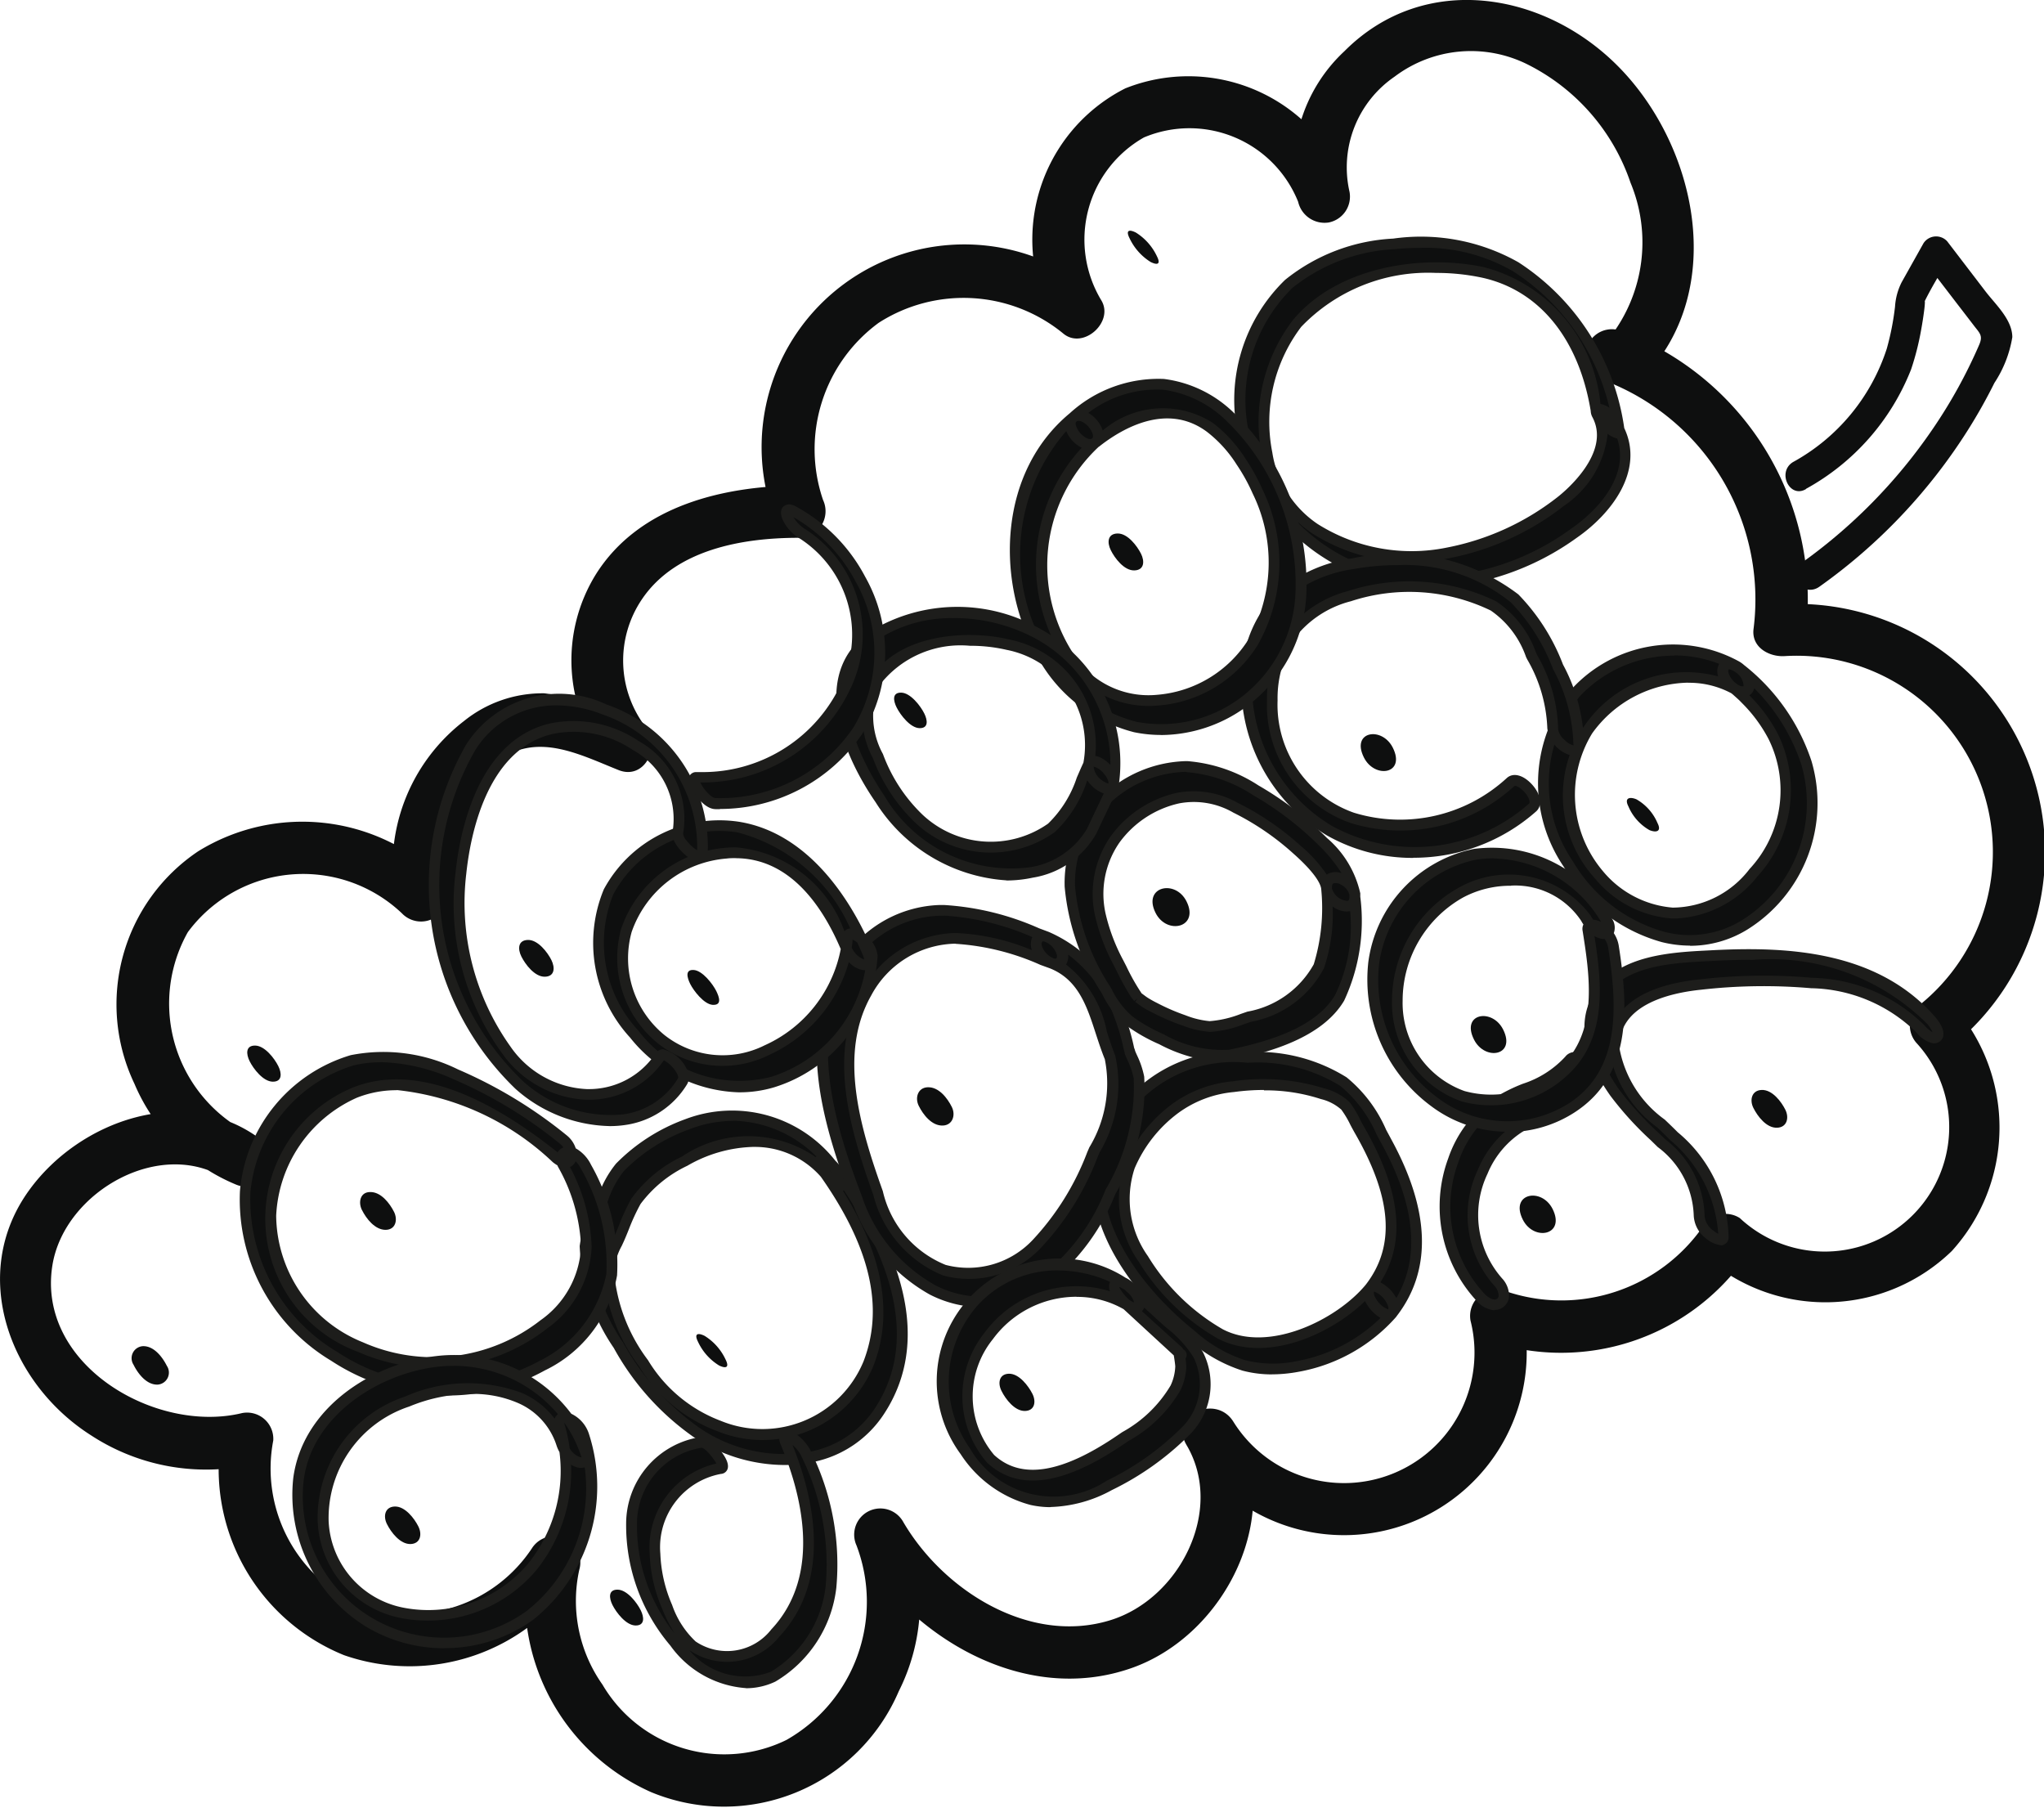 <svg xmlns="http://www.w3.org/2000/svg" width="58.254" height="51.528" viewBox="0 0 58.254 51.528"><g transform="translate(-1198.46 -675.094)"><path d="M52.981,13.221c2.309-2.474,1.466-6.485-.722-8.748-2.115-2.188-5.576-2.783-7.858-.49a4.488,4.488,0,0,0-1.319,4.291l1.464-.287a4.851,4.851,0,0,0-6.39-2.945,4.831,4.831,0,0,0-2.018,6.7q.539-.478,1.075-.958a5.777,5.777,0,0,0-9,6.65l.717-1.076c-2.177,0-4.616.555-5.859,2.526a4.652,4.652,0,0,0,.326,5.371q.4-.6.792-1.205a8.2,8.2,0,0,0-2.593-.77,3.566,3.566,0,0,0-2.287.79,5.221,5.221,0,0,0-1.942,5.122l1.287-.642a5.651,5.651,0,0,0-6.921-.768,5.252,5.252,0,0,0-1.817,6.623,5.37,5.37,0,0,0,2.9,2.876c.813.331,1.3-.853.644-1.331-2.13-1.545-5.1-.5-6.54,1.484-1.736,2.386-.574,5.507,1.759,6.99a5.992,5.992,0,0,0,4.6.829l-.889-.782a5.722,5.722,0,0,0,3.5,6.218,5.684,5.684,0,0,0,6.623-2.252l-1.33-.645a6.052,6.052,0,0,0,3.459,6.8A5.419,5.419,0,0,0,31.7,50.717a5.668,5.668,0,0,0,.132-4.815l-1.334.666c1.531,2.615,4.774,4.558,7.828,3.491,2.7-.942,4.439-4.438,2.908-7.024L39.9,43.7a5.207,5.207,0,0,0,9.559-3.826q-.486.425-.969.851a6.437,6.437,0,0,0,7.4-2.456l-1.032.216a5.174,5.174,0,0,0,6.855-.314,5.236,5.236,0,0,0,.1-6.922c-.018.352-.038.7-.056,1.054A7.079,7.079,0,0,0,56.667,19.76l.888.782a8.177,8.177,0,0,0-5.3-8.6.746.746,0,0,0-.473,1.415,6.673,6.673,0,0,1,4.28,7.082c-.072.531.446.81.888.781a5.593,5.593,0,0,1,3.809,9.969.755.755,0,0,0-.056,1.053,3.547,3.547,0,0,1-5.034,4.991.753.753,0,0,0-1.032.216,4.919,4.919,0,0,1-5.673,1.857.752.752,0,0,0-.969.851,3.718,3.718,0,0,1-6.762,2.874c-.505-.8-1.828-.169-1.334.666,1.1,1.853-.2,4.4-2.185,5-2.3.7-4.747-.858-5.884-2.8a.746.746,0,0,0-1.334.666,4.525,4.525,0,0,1-2,5.543,4.027,4.027,0,0,1-5.241-1.579,4.135,4.135,0,0,1-.662-3.265.749.749,0,0,0-1.331-.645,4.177,4.177,0,0,1-4.9,1.654,4.247,4.247,0,0,1-2.489-4.7.748.748,0,0,0-.888-.781c-2.455.6-5.858-1.369-5.407-4.207.341-2.139,3.2-3.728,5.06-2.383l.644-1.331a4.145,4.145,0,0,1-1.843-5.784,4.089,4.089,0,0,1,6.1-.536.752.752,0,0,0,1.287-.642A3.728,3.728,0,0,1,20.3,24.182c1.124-.781,2.271-.173,3.41.284.741.3,1.215-.662.791-1.205a3.118,3.118,0,0,1-.107-3.681c.961-1.4,2.851-1.729,4.431-1.731a.758.758,0,0,0,.717-1.078,4.465,4.465,0,0,1,1.585-5.048,4.48,4.48,0,0,1,5.268.311c.566.461,1.453-.341,1.075-.956A3.348,3.348,0,0,1,38.688,6.44a3.338,3.338,0,0,1,4.394,1.834.772.772,0,0,0,.875.589.751.751,0,0,0,.589-.875A3.132,3.132,0,0,1,45.83,4.709a3.61,3.61,0,0,1,3.818-.335,5.877,5.877,0,0,1,2.907,3.357,4.415,4.415,0,0,1-.57,4.381c-.649.7.34,1.813,1,1.11" transform="translate(1192.375 672.57)" fill="#0e0f0f"/><path d="M48.172,15.214a6.668,6.668,0,0,0,3-3.408,7.737,7.737,0,0,0,.286-1.127q.055-.3.092-.6c.007-.06.04-.358-.028-.148.007-.022.027-.043.037-.065.2-.407.446-.8.667-1.192l-.673.051.92,1.2q.254.329.506.658c.157.2.24.271.135.519a14.311,14.311,0,0,1-1.324,2.4,15.192,15.192,0,0,1-3.806,3.867c-.446.315.126.948.57.634A15.844,15.844,0,0,0,52.8,13.521a15.194,15.194,0,0,0,.747-1.33,3.346,3.346,0,0,0,.509-1.3c0-.5-.476-.931-.756-1.295l-1.1-1.438a.429.429,0,0,0-.674.053q-.311.555-.623,1.112a1.782,1.782,0,0,0-.19.7,7.7,7.7,0,0,1-.233,1.189,5.679,5.679,0,0,1-2.678,3.239c-.462.288-.086,1.053.38.763" transform="translate(1201.755 673.812)" fill="#0e0f0f"/><path d="M43.945,21.309a1.41,1.41,0,0,0,.6.677c.186.077.356.047.23-.2a1.41,1.41,0,0,0-.6-.677c-.186-.078-.356-.047-.23.2" transform="translate(1200.924 676.762)" fill="#0e0f0f"/><path d="M46.852,28.368c.119.238.375.58.68.565.277-.012.346-.281.232-.511s-.375-.58-.68-.565c-.277.012-.346.282-.232.511" transform="translate(1201.579 678.296)" fill="#0e0f0f"/><path d="M41.5,30.994c.313.628,1.225.452.851-.3-.314-.628-1.225-.451-.851.3" transform="translate(1200.359 678.852)" fill="#0e0f0f"/><path d="M40.364,26.807c.309.62,1.208.468.832-.283-.309-.619-1.208-.468-.832.283" transform="translate(1200.104 677.908)" fill="#0e0f0f"/><path d="M37.806,20.251c.308.617,1.2.476.825-.277-.308-.617-1.2-.474-.825.277" transform="translate(1199.525 676.427)" fill="#0e0f0f"/><path d="M32.35,8.1a1.6,1.6,0,0,0,.6.677c.184.092.3.076.181-.161a1.6,1.6,0,0,0-.6-.677c-.184-.092-.3-.076-.181.161" transform="translate(1198.302 673.782)" fill="#0e0f0f"/><path d="M31.917,15.4c.112.227.379.581.668.575s.3-.262.192-.477-.379-.581-.668-.575-.3.262-.192.477" transform="translate(1198.201 675.373)" fill="#0e0f0f"/><path d="M32.962,23.87c.32.642,1.257.421.883-.326-.32-.642-1.257-.422-.883.326" transform="translate(1198.431 677.236)" fill="#0e0f0f"/><path d="M26.942,19.046c.105.211.39.584.653.588s.227-.233.132-.422c-.105-.211-.39-.584-.655-.59s-.226.233-.131.423" transform="translate(1197.073 676.209)" fill="#0e0f0f"/><path d="M22.143,25.462c.1.2.395.585.645.6.266.012.186-.218.1-.394-.1-.2-.394-.585-.645-.6s-.185.218-.1.394" transform="translate(1195.986 677.666)" fill="#0e0f0f"/><path d="M27.451,28.325c.124.249.37.573.687.56.28-.011.37-.3.254-.531-.124-.249-.37-.573-.687-.56-.28.01-.37.3-.254.531" transform="translate(1197.194 678.282)" fill="#0e0f0f"/><path d="M29.376,34.942c.114.232.378.581.673.571.277-.009.319-.27.207-.49s-.378-.58-.673-.571c-.277.009-.319.27-.207.49" transform="translate(1197.627 679.787)" fill="#0e0f0f"/><path d="M22.318,33.747a1.566,1.566,0,0,0,.6.677c.184.09.307.072.188-.167a1.573,1.573,0,0,0-.6-.677c-.184-.09-.307-.071-.188.167" transform="translate(1196.034 679.579)" fill="#0e0f0f"/><path d="M18.215,24.842c.113.226.381.581.668.576s.294-.26.189-.473-.381-.581-.669-.575-.294.259-.188.472" transform="translate(1195.104 677.508)" fill="#0e0f0f"/><path d="M11.9,27.27c.108.217.386.582.661.584s.256-.245.156-.445c-.108-.217-.385-.582-.661-.584s-.255.245-.156.445" transform="translate(1193.674 678.063)" fill="#0e0f0f"/><path d="M14.508,30.741c.121.244.373.571.68.565.281-.006.346-.288.234-.512-.123-.244-.373-.573-.682-.565-.28,0-.345.288-.233.512" transform="translate(1194.268 678.833)" fill="#0e0f0f"/><path d="M15.09,38.038c.116.234.378.58.677.569.277-.011.331-.275.219-.5s-.378-.58-.677-.569c-.277.011-.332.276-.219.5" transform="translate(1194.398 680.485)" fill="#0e0f0f"/><path d="M9.2,34.346c.124.249.37.573.687.56a.344.344,0,0,0,.259-.535c-.125-.25-.37-.574-.688-.56a.343.343,0,0,0-.257.535" transform="translate(1193.069 679.643)" fill="#0e0f0f"/><path d="M20.334,39.906c.107.215.387.582.658.585s.245-.24.147-.436c-.107-.215-.387-.582-.658-.585s-.245.24-.147.436" transform="translate(1195.581 680.922)" fill="#0e0f0f"/><path d="M45.711,13.527a6.657,6.657,0,0,0-2.954-4.672A5.589,5.589,0,0,0,39.281,8.2a5.261,5.261,0,0,0-2.989,1.137,4.659,4.659,0,0,0-1.286,4.314,5.4,5.4,0,0,0,5.094,4.2,7.4,7.4,0,0,0,4.308-1.405c.943-.651,1.889-1.823,1.274-3a1.11,1.11,0,0,0-.449-.508c-.135-.055-.253-.05-.154.137.481.918-.362,1.922-1.048,2.464a7.538,7.538,0,0,1-3.209,1.463c-2.139.4-4.755-.434-5.158-2.833a4.631,4.631,0,0,1,.858-3.705A5.614,5.614,0,0,1,41.8,9.011c1.967.418,2.96,2.125,3.251,3.993.033.216.7.8.658.522" transform="translate(1198.895 673.845)" fill="#0e0f0f"/><path d="M40.277,18.041l-.152,0a5.577,5.577,0,0,1-5.241-4.333,4.763,4.763,0,0,1,1.335-4.454A5.334,5.334,0,0,1,39.3,8.077a5.652,5.652,0,0,1,3.569.674,6.76,6.76,0,0,1,3.017,4.725c.577,1.217-.362,2.441-1.357,3.129a7.6,7.6,0,0,1-4.247,1.436m-.2-9.7q-.36,0-.749.037a5.06,5.06,0,0,0-2.9,1.1,4.469,4.469,0,0,0-1.235,4.175,5.258,5.258,0,0,0,4.947,4.077,7.178,7.178,0,0,0,4.216-1.378c.889-.613,1.663-1.591,1.324-2.577a.712.712,0,0,1-.272-.136,2.844,2.844,0,0,1-1.247,2.054,7.669,7.669,0,0,1-3.275,1.492,5.253,5.253,0,0,1-3.918-.721,3.354,3.354,0,0,1-1.419-2.239,4.784,4.784,0,0,1,.891-3.829c1.3-1.553,3.726-1.868,5.428-1.508a4.466,4.466,0,0,1,3.335,3.9.577.577,0,0,1,.124.038.592.592,0,0,1,.13.072,6.332,6.332,0,0,0-2.744-3.889,4.978,4.978,0,0,0-2.632-.669m.44.715a5.007,5.007,0,0,0-3.845,1.535,4.476,4.476,0,0,0-.825,3.582,3.008,3.008,0,0,0,1.292,2.038,5.018,5.018,0,0,0,3.685.671,7.378,7.378,0,0,0,3.144-1.432c.259-.2,1.526-1.278,1.007-2.274a.406.406,0,0,1-.054-.19c-.342-2.067-1.477-3.45-3.121-3.8a6.261,6.261,0,0,0-1.282-.13m5.075,4.52h0Z" transform="translate(1198.865 673.816)" fill="#1d1d1b"/><path d="M47.462,18.092a3.788,3.788,0,0,0-4.574.741,4.081,4.081,0,0,0-.224,4.888c1.015,1.682,3.183,2.86,5.026,1.74a4.09,4.09,0,0,0,1.763-4.617,5.625,5.625,0,0,0-1.894-2.684c-.123-.092-.367-.229-.466-.034s.121.466.251.565c.044.033.087.069.129.105s.091.081.136.121c.026.023.05.048.076.072-.09-.086.026.027.047.049a4.306,4.306,0,0,1,.777,1.054,3.468,3.468,0,0,1-.559,3.882,2.967,2.967,0,0,1-2.312,1.15,3.022,3.022,0,0,1-2.106-1.1,3.507,3.507,0,0,1-.307-4.1,3.354,3.354,0,0,1,4.216-1.166c.151.087.359.1.385-.112a.694.694,0,0,0-.363-.554" transform="translate(1200.485 675.984)" fill="#0e0f0f"/><path d="M46.166,26.084a3.364,3.364,0,0,1-.8-.1,4.716,4.716,0,0,1-2.8-2.155,4.231,4.231,0,0,1,.244-5.071,3.918,3.918,0,0,1,4.763-.769.834.834,0,0,1,.137.1,5.8,5.8,0,0,1,1.922,2.737,4.247,4.247,0,0,1-1.829,4.8,3.117,3.117,0,0,1-1.632.463m-.449-8.268a3.692,3.692,0,0,0-2.687,1.151,3.929,3.929,0,0,0-.206,4.706,4.4,4.4,0,0,0,2.613,2.014,2.842,2.842,0,0,0,2.2-.327,3.932,3.932,0,0,0,1.7-4.441A5.511,5.511,0,0,0,48,18.751a.32.32,0,0,1-.139.2l.013.015a4.48,4.48,0,0,1,.8,1.087,3.643,3.643,0,0,1-.579,4.053,3.154,3.154,0,0,1-2.322,1.205l-.114,0a3.149,3.149,0,0,1-2.215-1.16,3.513,3.513,0,0,1,3.53-5.738.417.417,0,0,1,.012-.324A.145.145,0,0,1,47,18.055a3.508,3.508,0,0,0-1.284-.24m.4.776a3.443,3.443,0,0,0-2.737,1.447,3.366,3.366,0,0,0,.3,3.914,2.888,2.888,0,0,0,2,1.049,2.782,2.782,0,0,0,2.187-1.1,3.289,3.289,0,0,0,.539-3.709,4.191,4.191,0,0,0-.753-1.019l-.047-.048-.015-.016-.053-.05-.135-.121c-.016-.015-.034-.028-.053-.044a2.549,2.549,0,0,0-1.231-.3m1.405.05.025.013a.225.225,0,0,0,.148.037.478.478,0,0,0-.188-.37l-.011-.01c-.12-.091-.213-.112-.228-.1-.047.088.082.3.2.387.02.015.038.028.056.044" transform="translate(1200.456 675.956)" fill="#1d1d1b"/><path d="M39.357,33.669c-.9,1.086-2.893,2.024-4.264,1.306A6.216,6.216,0,0,1,32.9,32.839a2.929,2.929,0,0,1-.392-2.634A4.007,4.007,0,0,1,33.8,28.563a3.342,3.342,0,0,1,1.665-.628A5.675,5.675,0,0,1,38,28.126a1.465,1.465,0,0,1,.662.357,5.288,5.288,0,0,1,.395.68c.807,1.4,1.4,3.082.3,4.506-.216.278.45.956.635.718,1.172-1.513.679-3.342-.164-4.883A4.635,4.635,0,0,0,38.6,27.793,4.749,4.749,0,0,0,35.94,27.1a4.612,4.612,0,0,0-2.523.562,4.419,4.419,0,0,0-1.457,1.593c-1.137,2.128.718,4.493,2.322,5.772a4.147,4.147,0,0,0,1.476.851,3.509,3.509,0,0,0,1.54.032,4.668,4.668,0,0,0,2.694-1.52c.223-.27-.439-.956-.635-.718" transform="translate(1198.145 678.125)" fill="#0e0f0f"/><path d="M36.6,36.161a3.26,3.26,0,0,1-.85-.108,4.294,4.294,0,0,1-1.533-.879c-1.794-1.431-3.489-3.851-2.361-5.963A4.075,4.075,0,0,1,35.9,26.975h.069a4.8,4.8,0,0,1,2.752.722,3.949,3.949,0,0,1,1.123,1.488c.048.092.1.184.146.273,1.113,2.034,1.167,3.73.161,5.038l-.011.015-.007.011a4.846,4.846,0,0,1-2.777,1.564,4.225,4.225,0,0,1-.759.074m-.7-8.879a3.775,3.775,0,0,0-3.776,2.072c-1.038,1.946.581,4.222,2.284,5.581a3.982,3.982,0,0,0,1.42.821,3.287,3.287,0,0,0,1.472.029,4.615,4.615,0,0,0,2.39-1.232,1.14,1.14,0,0,1-.441-.481c-.973.948-2.825,1.788-4.2,1.067a6.322,6.322,0,0,1-2.251-2.19,3.089,3.089,0,0,1-.4-2.771,4.146,4.146,0,0,1,1.338-1.709,3.465,3.465,0,0,1,1.739-.658,5.869,5.869,0,0,1,2.607.2,1.62,1.62,0,0,1,.732.4,3.071,3.071,0,0,1,.292.484c.039.077.077.151.118.218,1.045,1.815,1.2,3.267.462,4.426a1.09,1.09,0,0,1,.454.446c.68-1.152.547-2.626-.412-4.382-.05-.091-.1-.184-.15-.276a3.728,3.728,0,0,0-1.029-1.382,4.5,4.5,0,0,0-2.578-.667Zm.468.775a6.354,6.354,0,0,0-.856.059,3.166,3.166,0,0,0-1.59.6,3.836,3.836,0,0,0-1.241,1.577,2.8,2.8,0,0,0,.38,2.5,6.009,6.009,0,0,0,2.131,2.082c1.313.688,3.255-.275,4.074-1.265.853-1.1.754-2.482-.313-4.334-.04-.071-.082-.148-.124-.229a2.749,2.749,0,0,0-.257-.43,1.341,1.341,0,0,0-.579-.3,5.091,5.091,0,0,0-1.626-.249M39.5,33.8a.26.26,0,0,0,.049.189.7.7,0,0,0,.356.321c.016-.028.006-.1-.049-.194A.665.665,0,0,0,39.5,33.8" transform="translate(1198.118 678.097)" fill="#1d1d1b"/><path d="M26.5,30.073c1.111,1.568,2,3.522,1.259,5.441A3.271,3.271,0,0,1,23.5,37.3a4.262,4.262,0,0,1-2.152-1.792,5.192,5.192,0,0,1-.991-2.624,2.406,2.406,0,0,1,.3-.92,10.255,10.255,0,0,1,.481-1.065,3.69,3.69,0,0,1,1.385-1.141,3.088,3.088,0,0,1,4.064.417c.058.07.321.356.432.257s-.154-.4-.2-.461A3.61,3.61,0,0,0,22.6,28.7a5.206,5.206,0,0,0-1.915,1.225,3.532,3.532,0,0,0-.547,1.037,3.978,3.978,0,0,0-.448,1.22A5.471,5.471,0,0,0,20.637,35a7.332,7.332,0,0,0,2.225,2.479c1.606,1.083,4.048,1.167,5.212-.606,1.458-2.223.174-4.893-1.178-6.8-.061-.086-.34-.434-.472-.371s.021.291.081.376" transform="translate(1195.449 678.431)" fill="#0e0f0f"/><path d="M25.391,38.437a4.7,4.7,0,0,1-2.587-.8A7.51,7.51,0,0,1,20.532,35.1a5.55,5.55,0,0,1-.971-2.9,2.686,2.686,0,0,1,.32-.964c.049-.1.1-.2.141-.307l.065-.154a3,3,0,0,1,.51-.926,5.3,5.3,0,0,1,1.971-1.265,3.744,3.744,0,0,1,4.275,1.177,1.915,1.915,0,0,1,.2.233,1.547,1.547,0,0,1,.09.128c1.914,2.75,2.284,5.059,1.1,6.862a3.158,3.158,0,0,1-2.066,1.377,3.964,3.964,0,0,1-.775.076m-1.465-9.806a3.488,3.488,0,0,0-1.247.242,4.989,4.989,0,0,0-1.856,1.183,2.786,2.786,0,0,0-.452.835l-.065.158c-.045.108-.1.213-.147.321a2.431,2.431,0,0,0-.291.85,5.287,5.287,0,0,0,.931,2.732,7.243,7.243,0,0,0,2.177,2.428,4.257,4.257,0,0,0,3.129.682,2.86,2.86,0,0,0,1.871-1.244c1.063-1.621.765-3.708-.885-6.206a.134.134,0,0,1-.028.011c1.145,1.842,1.439,3.514.873,4.978a3.42,3.42,0,0,1-4.454,1.872,4.412,4.412,0,0,1-2.233-1.854,5.123,5.123,0,0,1-1.015-2.711,2.127,2.127,0,0,1,.248-.839l.064-.139c.048-.109.093-.219.137-.33a5.861,5.861,0,0,1,.349-.752,3.769,3.769,0,0,1,1.443-1.2,3.382,3.382,0,0,1,3.814.017.117.117,0,0,1,.015-.02,3.443,3.443,0,0,0-2.377-1.018m.592.745a3.947,3.947,0,0,0-1.893.539A3.549,3.549,0,0,0,21.295,31a5.762,5.762,0,0,0-.329.711c-.045.114-.092.228-.141.34l-.066.143a1.8,1.8,0,0,0-.219.717,4.843,4.843,0,0,0,.967,2.537,4.114,4.114,0,0,0,2.074,1.73,3.118,3.118,0,0,0,4.069-1.693c.592-1.535.194-3.256-1.216-5.262a2.5,2.5,0,0,0-1.916-.85m2.157.66.056.066.021.023-.017-.02-.065-.077,0,.007" transform="translate(1195.42 678.403)" fill="#1d1d1b"/><path d="M31.587,24.431a8.255,8.255,0,0,0-3.03-.752,3.26,3.26,0,0,0-2.611,1.432c-1.383,1.986-.562,4.7.228,6.763a4.7,4.7,0,0,0,2.155,2.619,3.009,3.009,0,0,0,2.913-.063A5.949,5.949,0,0,0,33.4,31.7a5.815,5.815,0,0,0,.812-3.254,3.576,3.576,0,0,0-.273-.759c.058.142,0-.031-.017-.082a6.268,6.268,0,0,0-.289-.975,3.786,3.786,0,0,0-2.049-2.2c-.2-.081-.313.074-.289.256a.722.722,0,0,0,.448.508c1.132.46,1.242,1.7,1.643,2.676.358.875-.156,1.967-.5,2.77a7.669,7.669,0,0,1-1.571,2.528,2.668,2.668,0,0,1-2.648.769,3.192,3.192,0,0,1-1.888-2.2c-.63-1.766-1.314-3.958-.319-5.708a2.944,2.944,0,0,1,2.508-1.55,7.928,7.928,0,0,1,2.775.712c.2.075.311-.069.289-.256a.72.72,0,0,0-.448-.508" transform="translate(1196.696 677.352)" fill="#0e0f0f"/><path d="M29.774,35.021a3.277,3.277,0,0,1-1.484-.363,4.835,4.835,0,0,1-2.229-2.7c-.882-2.3-1.6-4.915-.211-6.9a3.431,3.431,0,0,1,2.733-1.5h.11a7.823,7.823,0,0,1,2.716.665l.244.091.018.007a.375.375,0,0,1,.039.016,3.922,3.922,0,0,1,2.1,2.266,6.458,6.458,0,0,1,.3,1c0,.017.016.053.025.078l.01.038c.018.045.038.09.058.132a2.54,2.54,0,0,1,.2.6,5.929,5.929,0,0,1-.824,3.345,6.11,6.11,0,0,1-2.224,2.8,3.121,3.121,0,0,1-1.575.429m-1.08-11.161h-.1a3.088,3.088,0,0,0-2.49,1.366c-1.3,1.872-.607,4.4.245,6.621a4.538,4.538,0,0,0,2.083,2.537,2.848,2.848,0,0,0,2.766-.059,5.828,5.828,0,0,0,2.1-2.665,5.713,5.713,0,0,0,.8-3.164,2.26,2.26,0,0,0-.18-.526c-.026-.06-.054-.123-.08-.188l0-.013.006,0a1.077,1.077,0,0,1-.031-.105,6.2,6.2,0,0,0-.282-.95,3.914,3.914,0,0,0-1.3-1.746.453.453,0,0,1-.063.282,3.187,3.187,0,0,1,1.164,1.91c.074.23.151.467.239.685a3.778,3.778,0,0,1-.441,2.75l-.059.136a7.864,7.864,0,0,1-1.606,2.58,2.816,2.816,0,0,1-2.8.8,3.362,3.362,0,0,1-1.987-2.291c-.678-1.893-1.316-4.062-.308-5.835A3.079,3.079,0,0,1,29,24.357h.033a6.3,6.3,0,0,1,2.166.487.822.822,0,0,1-.023-.109.461.461,0,0,1,.04-.262,7.36,7.36,0,0,0-2.522-.612m.337.8H29a2.778,2.778,0,0,0-2.376,1.472c-.944,1.661-.325,3.752.33,5.581a2.984,2.984,0,0,0,1.79,2.1,2.524,2.524,0,0,0,2.5-.732,7.593,7.593,0,0,0,1.535-2.478l.06-.139a3.522,3.522,0,0,0,.441-2.513c-.093-.228-.173-.471-.248-.7-.259-.8-.5-1.558-1.311-1.887l-.276-.1a6.989,6.989,0,0,0-2.413-.6m2.8.418a.092.092,0,0,0,.064,0,.128.128,0,0,0,.018-.1.574.574,0,0,0-.325-.371L31.56,24.6l-.011,0c-.026-.006-.044-.007-.049,0a.131.131,0,0,0-.021.1.589.589,0,0,0,.352.383" transform="translate(1196.667 677.324)" fill="#1d1d1b"/><path d="M52.757,26.571C51.2,24.8,48.834,24.62,46.623,24.733c-1.081.055-2.584.076-3.277,1.068a2.5,2.5,0,0,0,.411,2.847,11.321,11.321,0,0,0,1.328,1.436,2.676,2.676,0,0,1,1.069,2.06.722.722,0,0,0,.289.532c.047.042.386.284.4.092a3.837,3.837,0,0,0-1.407-2.885c-.684-.7-1.658-1.42-1.7-2.49-.055-1.322,1.4-1.721,2.448-1.829a15.782,15.782,0,0,1,3.183-.045,4.627,4.627,0,0,1,3.1,1.312c.076.086.332.346.465.229s-.1-.412-.172-.488" transform="translate(1200.729 677.584)" fill="#0e0f0f"/><path d="M46.8,33.021a.84.84,0,0,1-.43-.2.868.868,0,0,1-.34-.658,2.531,2.531,0,0,0-1.024-1.938l-.194-.19a9.409,9.409,0,0,1-1.152-1.266c-.476-.667-1.162-1.946-.412-3.022.7-1,2.158-1.074,3.221-1.127l.175-.009c2.045-.1,4.611.017,6.255,1.891.261.3.321.562.159.7a.273.273,0,0,1-.181.067h-.02a.834.834,0,0,1-.479-.309,4.4,4.4,0,0,0-3-1.262,15.691,15.691,0,0,0-3.151.044c-.885.091-2.363.43-2.312,1.672a3.224,3.224,0,0,0,1.29,2.028c.126.121.253.242.369.36a4,4,0,0,1,1.45,3.005.226.226,0,0,1-.137.2.235.235,0,0,1-.088.016m.855-8.135c-.335,0-.668.011-.994.027l-.175.009c-1.057.053-2.372.118-2.985,1-.642.922-.018,2.068.41,2.67a9.255,9.255,0,0,0,1.116,1.224l.2.191a2.83,2.83,0,0,1,1.114,2.181.569.569,0,0,0,.237.406.967.967,0,0,0,.152.1,3.821,3.821,0,0,0-1.368-2.669c-.115-.118-.238-.235-.363-.356a3.486,3.486,0,0,1-1.384-2.238c-.045-1.106.874-1.811,2.588-1.987a15.677,15.677,0,0,1,3.213-.044,4.676,4.676,0,0,1,3.2,1.363.917.917,0,0,0,.224.19,1.018,1.018,0,0,0-.162-.248,6.316,6.316,0,0,0-5.016-1.813" transform="translate(1200.701 677.556)" fill="#1d1d1b"/><path d="M43.218,27.176c-.535.688-1.482.79-2.165,1.28a3.272,3.272,0,0,0-1.141,1.571,3.819,3.819,0,0,0,.786,3.922c.137.139.387.293.569.137s.063-.449-.067-.581a2.884,2.884,0,0,1-.446-3.147,2.753,2.753,0,0,1,1.1-1.292c.671-.4,1.5-.525,2-1.171a.447.447,0,0,0-.066-.581c-.1-.115-.427-.321-.569-.137" transform="translate(1199.97 678.126)" fill="#0e0f0f"/><path d="M41.12,34.334a.758.758,0,0,1-.5-.25A3.96,3.96,0,0,1,39.795,30a3.41,3.41,0,0,1,1.2-1.645,4.865,4.865,0,0,1,.926-.477,2.819,2.819,0,0,0,1.208-.771.338.338,0,0,1,.265-.132H43.4a.818.818,0,0,1,.526.262.593.593,0,0,1,.072.777,3.1,3.1,0,0,1-1.349.878,6.126,6.126,0,0,0-.7.33,2.589,2.589,0,0,0-1.036,1.222,2.73,2.73,0,0,0,.414,2.979.725.725,0,0,1,.2.5.406.406,0,0,1-.142.3.4.4,0,0,1-.272.1M43.4,27.284h0l-.033.015a3.1,3.1,0,0,1-1.33.864,4.452,4.452,0,0,0-.866.444,3.1,3.1,0,0,0-1.087,1.5,3.65,3.65,0,0,0,.75,3.764c.082.082.26.213.359.13a.111.111,0,0,0,.036-.085.416.416,0,0,0-.112-.272,3.021,3.021,0,0,1-.477-3.318A2.88,2.88,0,0,1,41.8,28.961a6.11,6.11,0,0,1,.731-.348,2.812,2.812,0,0,0,1.227-.785c.123-.157-.016-.335-.061-.385a.53.53,0,0,0-.294-.159" transform="translate(1199.941 678.098)" fill="#1d1d1b"/><path d="M33.229,32.478a3.353,3.353,0,0,0-4.6,4.751,3.263,3.263,0,0,0,1.892,1.381,3.3,3.3,0,0,0,2.215-.4,7.928,7.928,0,0,0,2.142-1.514,1.888,1.888,0,0,0,.391-2.207A4.6,4.6,0,0,0,34.247,33.4l-.926-.852c-.09-.083-.332-.256-.414-.081s.181.445.282.538l1.453,1.336c.039.037.077.075.119.109.113.1-.093-.06-.067-.074.043-.025.087.425.087.444a1.589,1.589,0,0,1-.146.6A4.1,4.1,0,0,1,33.07,36.9c-1.01.689-2.609,1.562-3.71.548a2.758,2.758,0,0,1-.056-3.5,3.067,3.067,0,0,1,3.977-.87c.132.081.307.145.327-.06.018-.186-.237-.455-.379-.541" transform="translate(1197.333 679.217)" fill="#0e0f0f"/><path d="M31.094,38.852a2.618,2.618,0,0,1-.573-.064,3.417,3.417,0,0,1-1.986-1.446,3.5,3.5,0,0,1,4.7-5.027.849.849,0,0,1,.129.076,1.18,1.18,0,0,1,.2.173l.819.753c.074.067.151.135.23.2a3.455,3.455,0,0,1,.828.92,2.027,2.027,0,0,1-.413,2.382,8.137,8.137,0,0,1-2.185,1.547,3.84,3.84,0,0,1-1.745.482m.224-6.741a3.052,3.052,0,0,0-2.273.962,3.284,3.284,0,0,0-.255,4.1,2.757,2.757,0,0,0,3.91.926,7.9,7.9,0,0,0,2.1-1.481,1.735,1.735,0,0,0,.367-2.032,3.233,3.233,0,0,0-.76-.831l-.237-.21-.407-.374a.254.254,0,0,1-.067.1l1.114,1.009a.179.179,0,0,1,.059.072l.018.017a.171.171,0,0,1,.077.2l-.023.055a2.287,2.287,0,0,1,.02.237,1.745,1.745,0,0,1-.158.649,3.9,3.9,0,0,1-1.487,1.459l-.131.088c-1.732,1.179-3.009,1.356-3.9.532a2.9,2.9,0,0,1-.076-3.7A3.255,3.255,0,0,1,32.791,32.7a.363.363,0,0,1,0-.268,3.578,3.578,0,0,0-1.476-.324m.521.749a2.958,2.958,0,0,0-2.383,1.208,2.591,2.591,0,0,0,.036,3.3c.772.709,1.922.527,3.52-.562l.131-.089a3.637,3.637,0,0,0,1.379-1.33,1.405,1.405,0,0,0,.132-.538c0-.039-.025-.226-.043-.319h0l-1.428-1.316a2.674,2.674,0,0,0-1.341-.351m1.524.1a.168.168,0,0,1,.025.016.571.571,0,0,0,.091.044.573.573,0,0,0-.147-.251l-.087-.08a.719.719,0,0,0-.059-.048l-.007,0h0l-.087-.05a.117.117,0,0,0-.042-.011,1.342,1.342,0,0,0,.272.348Z" transform="translate(1197.304 679.189)" fill="#1d1d1b"/><path d="M25.155,36.076c.726,1.713,1.1,3.943-.292,5.434a1.748,1.748,0,0,1-2.366.362,2.712,2.712,0,0,1-.716-1.1,4.177,4.177,0,0,1-.347-1.515,2.268,2.268,0,0,1,1.866-2.43c.167-.013-.049-.322-.086-.371-.085-.114-.294-.387-.468-.373a2.335,2.335,0,0,0-1.98,2.312,5.177,5.177,0,0,0,1.227,3.381,2.376,2.376,0,0,0,2.8.983A3.393,3.393,0,0,0,26.449,40.2a7.268,7.268,0,0,0-.687-3.755,1.124,1.124,0,0,0-.45-.508c-.151-.082-.229-.033-.157.139" transform="translate(1195.693 680.114)" fill="#0e0f0f"/><path d="M24.058,43.112A2.9,2.9,0,0,1,21.9,41.9a5.292,5.292,0,0,1-1.26-3.484,2.5,2.5,0,0,1,2.121-2.459h.026c.229,0,.438.246.579.435.108.145.222.347.158.492a.213.213,0,0,1-.184.124,2.124,2.124,0,0,0-1.725,2.274,4.02,4.02,0,0,0,.335,1.459,2.579,2.579,0,0,0,.671,1.042,1.6,1.6,0,0,0,2.158-.346c1.5-1.6.807-3.987.264-5.27-.078-.185-.027-.284.029-.336s.152-.1.342,0a1.279,1.279,0,0,1,.516.584,7.268,7.268,0,0,1,.7,3.839,3.586,3.586,0,0,1-1.737,2.672,1.942,1.942,0,0,1-.834.189m-1.622-1.089a2.068,2.068,0,0,0,2.323.622,3.266,3.266,0,0,0,1.566-2.439,6.957,6.957,0,0,0-.677-3.673.993.993,0,0,0-.269-.354c.562,1.379,1.186,3.8-.376,5.464a1.9,1.9,0,0,1-2.567.38m.352-5.764h0a2.191,2.191,0,0,0-1.84,2.168,4.916,4.916,0,0,0,1.069,3.12,4.258,4.258,0,0,1-.348-.693,4.309,4.309,0,0,1-.359-1.572,2.456,2.456,0,0,1,1.9-2.573,1.065,1.065,0,0,0-.087-.137c-.227-.307-.325-.313-.332-.313" transform="translate(1195.665 680.086)" fill="#1d1d1b"/><path d="M27.683,25.352c-.656-1.586-1.884-3.308-3.7-3.6A3.588,3.588,0,0,0,20.292,23.6a3.789,3.789,0,0,0,.731,4.057,3.758,3.758,0,0,0,3.942,1.367,4.045,4.045,0,0,0,2.841-3.614c.013-.28-.7-.883-.715-.473-.115,2.435-3.206,4.56-5.319,2.851A2.977,2.977,0,0,1,20.8,24.7a3.276,3.276,0,0,1,2.847-2.2c1.761-.162,2.831,1.281,3.434,2.744a.768.768,0,0,0,.494.439c.218.018.167-.195.112-.33" transform="translate(1195.514 676.908)" fill="#0e0f0f"/><path d="M24.057,29.342a4.113,4.113,0,0,1-3.125-1.56,3.986,3.986,0,0,1-.749-4.225,3.744,3.744,0,0,1,3.849-1.926c1.933.309,3.087,2.127,3.62,3.247a.838.838,0,0,1,.335.566,4.2,4.2,0,0,1-2.95,3.754,3.426,3.426,0,0,1-.98.143m-.579-7.448a3.438,3.438,0,0,0-3.022,1.8,3.68,3.68,0,0,0,.711,3.89,3.616,3.616,0,0,0,3.78,1.318,3.912,3.912,0,0,0,2.686-3.041.346.346,0,0,1-.05,0,.686.686,0,0,1-.417-.232,4.152,4.152,0,0,1-2.274,2.649,2.972,2.972,0,0,1-3.189-.347,3.135,3.135,0,0,1-1.026-3.248,3.436,3.436,0,0,1,2.978-2.309,2.843,2.843,0,0,1,.284-.013,3.613,3.613,0,0,1,3.1,2.39.256.256,0,0,1,.167-.078,4.852,4.852,0,0,0-3.223-2.74,3.334,3.334,0,0,0-.5-.039m.456.775c-.082,0-.167,0-.25.011a3.127,3.127,0,0,0-2.713,2.093A2.818,2.818,0,0,0,21.9,27.7a2.672,2.672,0,0,0,2.87.3,3.786,3.786,0,0,0,2.165-2.741c-.517-1.216-1.445-2.589-3-2.589m3.315,2.549a.634.634,0,0,0,.352.338.438.438,0,0,0-.032-.115c-.045-.108-.1-.233-.164-.369a.629.629,0,0,0-.134-.083c0,.077-.013.153-.022.229" transform="translate(1195.486 676.879)" fill="#1d1d1b"/><path d="M38.274,23.822a5.623,5.623,0,0,1-.221,2.214,2.861,2.861,0,0,1-1.986,1.441,3.742,3.742,0,0,1-1.129.277,2.673,2.673,0,0,1-.734-.174,6.161,6.161,0,0,1-.826-.358c-.094-.049-.191-.1-.281-.157-.053-.033-.1-.072-.151-.107s-.053-.044-.036-.023a7.117,7.117,0,0,1-.564-1,5.506,5.506,0,0,1-.5-1.3,2.713,2.713,0,0,1,.409-2.215,3.045,3.045,0,0,1,1.788-1.171,2.41,2.41,0,0,1,1.644.276,7.7,7.7,0,0,1,1.742,1.188c.32.286.818.772.846,1.111.036.432.855.78.806.192a2.727,2.727,0,0,0-.912-1.526,9.188,9.188,0,0,0-1.915-1.47,4.208,4.208,0,0,0-1.953-.674,3.424,3.424,0,0,0-2.353.982,3.23,3.23,0,0,0-.989,2.444,6.415,6.415,0,0,0,1.016,2.922,2.784,2.784,0,0,0,.678.906,4.68,4.68,0,0,0,.908.516,3.441,3.441,0,0,0,1.956.455c1.063-.218,2.535-.63,3.129-1.631a5.373,5.373,0,0,0,.435-2.923c-.018-.434-.831-.782-.806-.192" transform="translate(1197.997 676.598)" fill="#0e0f0f"/><path d="M35.229,28.78a4.363,4.363,0,0,1-1.7-.5,4.847,4.847,0,0,1-.939-.536,2.7,2.7,0,0,1-.677-.875l-.042-.075a6.631,6.631,0,0,1-1.037-3,3.4,3.4,0,0,1,1.036-2.556,3.6,3.6,0,0,1,2.41-1.025h.053a4.334,4.334,0,0,1,2.027.694,9.36,9.36,0,0,1,1.948,1.495,2.9,2.9,0,0,1,.951,1.578c0,.016,0,.032,0,.047l0,.05a5.382,5.382,0,0,1-.46,2.961c-.629,1.062-2.144,1.479-3.229,1.7a1.63,1.63,0,0,1-.346.034m-.951-8.254a3.289,3.289,0,0,0-2.2.939,3.089,3.089,0,0,0-.943,2.328,6.255,6.255,0,0,0,1,2.851l.043.075a2.435,2.435,0,0,0,.6.783,4.505,4.505,0,0,0,.879.5,3.375,3.375,0,0,0,1.861.444c1.027-.212,2.459-.6,3.027-1.558a4.5,4.5,0,0,0,.43-2.391c-.033,0-.065.009-.091.01a.735.735,0,0,1-.408-.142,4.8,4.8,0,0,1-.246,1.754,2.959,2.959,0,0,1-2.083,1.531l-.181.061a3.189,3.189,0,0,1-.961.224h-.039a2.748,2.748,0,0,1-.771-.181,6.389,6.389,0,0,1-.855-.368c-.1-.053-.2-.1-.293-.164-.038-.025-.075-.051-.11-.078l-.047-.034-.043-.031.074-.1-.1.08h0l-.007-.011-.08-.1,0,0a7.437,7.437,0,0,1-.41-.741l-.089-.175a5.667,5.667,0,0,1-.514-1.338,2.877,2.877,0,0,1,.434-2.338,3.2,3.2,0,0,1,1.88-1.231,2.563,2.563,0,0,1,1.743.288,7.863,7.863,0,0,1,1.778,1.213,3.95,3.95,0,0,1,.752.83l.018-.012a.473.473,0,0,1,.406-.029,4.277,4.277,0,0,0-.647-.791A9.033,9.033,0,0,0,36.2,21.18a4.065,4.065,0,0,0-1.88-.653Zm-1.241,6.315.078.058c.029.022.059.044.092.065a3.007,3.007,0,0,0,.269.15,5.884,5.884,0,0,0,.807.349,2.477,2.477,0,0,0,.688.167,3.069,3.069,0,0,0,.891-.207l.185-.064a2.706,2.706,0,0,0,1.891-1.349,5.472,5.472,0,0,0,.212-2.149c-.01-.1-.108-.4-.794-1.007a7.542,7.542,0,0,0-1.708-1.165,2.247,2.247,0,0,0-1.544-.265,2.881,2.881,0,0,0-1.7,1.112,2.567,2.567,0,0,0-.384,2.092,5.36,5.36,0,0,0,.487,1.264l.091.177a5.98,5.98,0,0,0,.436.772m5.419-3a.5.5,0,0,0,.423.36h.013c.025,0,.064-.006.065-.1l0-.045,0-.027a.448.448,0,0,0-.244-.289.255.255,0,0,0-.217-.033c-.025.015-.039.065-.036.137" transform="translate(1197.969 676.57)" fill="#1d1d1b"/><path d="M44.688,24.306A3.773,3.773,0,0,0,40.9,22.385a3.662,3.662,0,0,0-2.882,3.09,4.353,4.353,0,0,0,1.739,3.975,3.419,3.419,0,0,0,3.925.145c1.567-1.03,1.426-2.958,1.17-4.587a.82.82,0,0,0-.374-.546c-.1-.06-.381-.151-.346.076.2,1.244.423,2.735-.459,3.785a3.051,3.051,0,0,1-3.1.948A2.819,2.819,0,0,1,38.7,26.556a3.51,3.51,0,0,1,1.8-3.08,2.754,2.754,0,0,1,3.576.726c.1.172.275.419.5.438.2.017.195-.2.116-.333" transform="translate(1199.586 677.05)" fill="#0e0f0f"/><path d="M41.866,30.323A3.63,3.63,0,0,1,39.7,29.6a4.486,4.486,0,0,1-1.8-4.119,3.8,3.8,0,0,1,3.01-3.218,3.909,3.909,0,0,1,3.942,2,.461.461,0,0,1,.043.4.906.906,0,0,1,.141.356c.291,1.848.342,3.7-1.238,4.739a3.5,3.5,0,0,1-1.929.573m-.4-7.8a3.192,3.192,0,0,0-.506.04,3.531,3.531,0,0,0-2.756,2.96,4.173,4.173,0,0,0,1.678,3.831,3.278,3.278,0,0,0,3.748.14c1.433-.943,1.378-2.689,1.1-4.435a.606.606,0,0,0-.1-.238c-.012,0-.031,0-.047,0a.538.538,0,0,1-.242-.083c.189,1.219.358,2.662-.525,3.712a3.2,3.2,0,0,1-3.261,1,2.973,2.973,0,0,1-1.984-2.858,3.687,3.687,0,0,1,1.878-3.218,2.907,2.907,0,0,1,3.784.783c.025.043.049.082.072.115a.659.659,0,0,1,.227.064,3.678,3.678,0,0,0-3.072-1.81m.5.779a2.859,2.859,0,0,0-1.366.336,3.374,3.374,0,0,0-1.72,2.944,2.664,2.664,0,0,0,1.763,2.57,2.875,2.875,0,0,0,2.94-.9c.846-1.005.613-2.479.427-3.663a.292.292,0,0,1,.022-.184c-.021-.031-.042-.063-.061-.1a2.259,2.259,0,0,0-2-1.007" transform="translate(1199.558 677.021)" fill="#1d1d1b"/><path d="M44.532,20.81a4.907,4.907,0,0,0-.591-2.223A5.688,5.688,0,0,0,42.7,16.634a5.541,5.541,0,0,0-4.6-.989,4.153,4.153,0,0,0-2.061.911,3.393,3.393,0,0,0-.967,2.157,4.852,4.852,0,0,0,2.339,4.538,5.038,5.038,0,0,0,5.805-.661c.259-.234-.376-.953-.635-.717a4.667,4.667,0,0,1-4.509,1.018,3.419,3.419,0,0,1-2.28-3.341,3.281,3.281,0,0,1,.678-2.06A3.1,3.1,0,0,1,38,16.574a5.511,5.511,0,0,1,4.106.278,2.8,2.8,0,0,1,1.069,1.393,4.5,4.5,0,0,1,.622,2.114c-.027.315.7.9.739.451" transform="translate(1198.924 675.51)" fill="#0e0f0f"/><path d="M39.845,24.058a4.931,4.931,0,0,1-2.475-.647,5,5,0,0,1-2.415-4.685,3.574,3.574,0,0,1,1.015-2.253,4.212,4.212,0,0,1,2.137-.95,5.733,5.733,0,0,1,4.73,1.027,5.847,5.847,0,0,1,1.273,2,4.982,4.982,0,0,1,.6,2.3.307.307,0,0,1-.329.3.933.933,0,0,1-.718-.78,4.208,4.208,0,0,0-.573-1.967l-.033-.067a2.673,2.673,0,0,0-1.007-1.327,5.334,5.334,0,0,0-3.986-.264,2.941,2.941,0,0,0-1.448.866,3.114,3.114,0,0,0-.641,1.96,3.262,3.262,0,0,0,2.176,3.2,4.489,4.489,0,0,0,4.356-.988c.183-.166.473-.089.722.186s.3.592.12.76a5.258,5.258,0,0,1-3.509,1.325M39.4,15.715a7.048,7.048,0,0,0-1.237.109,3.91,3.91,0,0,0-1.984.874,3.233,3.233,0,0,0-.92,2.059,4.683,4.683,0,0,0,2.264,4.389,4.91,4.91,0,0,0,5.625-.641c.029-.027,0-.173-.142-.327-.126-.14-.261-.194-.288-.163a4.787,4.787,0,0,1-4.66,1.049,3.564,3.564,0,0,1-2.385-3.487,3.416,3.416,0,0,1,.714-2.157,3.246,3.246,0,0,1,1.594-.965,5.663,5.663,0,0,1,4.225.293,2.954,2.954,0,0,1,1.134,1.46l.032.069a4.437,4.437,0,0,1,.6,2.124.513.513,0,0,0,.189.3.485.485,0,0,0,.257.151l-.012-.023a4.745,4.745,0,0,0-.579-2.148,5.58,5.58,0,0,0-1.2-1.9A4.8,4.8,0,0,0,39.4,15.715" transform="translate(1198.896 675.482)" fill="#1d1d1b"/><path d="M31.339,12.4A5.393,5.393,0,0,0,30.3,18.86a4.25,4.25,0,0,0,2.8,2.361,3.921,3.921,0,0,0,3.07-.7c2.692-1.951,1.8-6.133-.357-8.14a3.326,3.326,0,0,0-1.908-.929,3.667,3.667,0,0,0-2.567.943c-.311.245.314.971.635.718.949-.747,2.2-1.224,3.266-.43a3.8,3.8,0,0,1,.88.967,5.3,5.3,0,0,1,.472.856,4.648,4.648,0,0,1-.119,4.29c-1.052,1.747-3.72,2.361-5.093.65a4.748,4.748,0,0,1,.593-6.333c.308-.255-.321-.978-.635-.718" transform="translate(1197.709 674.587)" fill="#0e0f0f"/><path d="M33.869,21.478A3.8,3.8,0,0,1,33.1,21.4a4.355,4.355,0,0,1-2.9-2.442C29.2,16.988,29.24,14,31.257,12.319l.013-.011.012-.011a3.751,3.751,0,0,1,2.665-.964,3.468,3.468,0,0,1,2,.97A6.8,6.8,0,0,1,38.01,17.42a4.2,4.2,0,0,1-1.723,3.26,4.141,4.141,0,0,1-2.419.8m-2.7-8.663a5.344,5.344,0,0,0-.7,6.005,4.064,4.064,0,0,0,2.694,2.28,3.774,3.774,0,0,0,2.95-.669A3.923,3.923,0,0,0,37.7,17.4a6.481,6.481,0,0,0-1.967-4.872,3.182,3.182,0,0,0-1.819-.89,3.232,3.232,0,0,0-2.12.663.9.9,0,0,1,.253.216.818.818,0,0,1,.159.286,2.635,2.635,0,0,1,3.148-.21,3.924,3.924,0,0,1,.917,1.008,5.464,5.464,0,0,1,.484.875,4.764,4.764,0,0,1-.128,4.432,3.669,3.669,0,0,1-2.854,1.732,2.859,2.859,0,0,1-2.491-1.064,4.922,4.922,0,0,1,.325-6.282.937.937,0,0,1-.443-.479m.928.451a4.626,4.626,0,0,0-.57,6.118,2.535,2.535,0,0,0,2.23.95,3.4,3.4,0,0,0,2.611-1.584A4.463,4.463,0,0,0,36.48,14.6a5.273,5.273,0,0,0-.461-.832,3.606,3.606,0,0,0-.844-.929c-1.134-.842-2.415-.1-3.079.427m-.642-.712c-.012.011-.026.031-.018.082a.61.61,0,0,0,.33.392c.093.037.125.01.137,0,.064-.054,0-.2-.088-.316-.107-.13-.271-.222-.347-.169l-.006,0-.007.006" transform="translate(1197.682 674.559)" fill="#1d1d1b"/><path d="M33.382,21.694A4.167,4.167,0,0,0,31.23,17.36a4.634,4.634,0,0,0-4.7.077c-1.607,1.124-.676,3.347.215,4.641a4.314,4.314,0,0,0,4.323,2.083,2.431,2.431,0,0,0,1.7-1.17q.307-.649.615-1.3c.136-.287-.549-.943-.709-.607a4.762,4.762,0,0,1-1.056,1.806,2.977,2.977,0,0,1-3.779-.262,4.845,4.845,0,0,1-1.167-1.784,2.387,2.387,0,0,1-.1-2.073c.689-1.215,2.588-1.394,3.8-1.1a2.929,2.929,0,0,1,2.3,3.416.627.627,0,0,0,.264.553c.075.064.4.264.445.054" transform="translate(1196.798 675.788)" fill="#0e0f0f"/><path d="M30.371,24.421a4.768,4.768,0,0,1-3.726-2.226c-1.119-1.623-1.752-3.752-.175-4.854a4.755,4.755,0,0,1,4.865-.086,4.345,4.345,0,0,1,2.247,4.4.346.346,0,0,1-.025.121.28.28,0,0,1-.044.094l-.579,1.22a2.542,2.542,0,0,1-1.808,1.254,3.574,3.574,0,0,1-.755.081m-1.5-7.476a3.856,3.856,0,0,0-2.223.647c-1.8,1.257-.1,3.91.254,4.427a4.193,4.193,0,0,0,4.164,2.022,2.308,2.308,0,0,0,1.6-1.087l.481-1.013a1,1,0,0,1-.269-.152,1.071,1.071,0,0,1-.2-.221l-.017.042a3.459,3.459,0,0,1-.91,1.432,3.143,3.143,0,0,1-3.977-.269,4.926,4.926,0,0,1-1.206-1.839,2.524,2.524,0,0,1-.093-2.207c.774-1.366,2.843-1.449,3.97-1.175a3.073,3.073,0,0,1,2.461,3.32.524.524,0,0,1,.153.048,1.013,1.013,0,0,1,.278.208,4.1,4.1,0,0,0-2.142-3.606,4.9,4.9,0,0,0-2.32-.579m.46.79a2.913,2.913,0,0,0-2.594,1.144,2.261,2.261,0,0,0,.113,1.941,4.59,4.59,0,0,0,1.126,1.726,2.84,2.84,0,0,0,3.58.257,3.232,3.232,0,0,0,.819-1.313c.063-.143.123-.287.188-.423a2.765,2.765,0,0,0-2.192-3.217,4.561,4.561,0,0,0-1.038-.115m3.522,3.441a.533.533,0,0,0,.217.378.656.656,0,0,0,.2.107l.007-.038a.52.52,0,0,0-.121-.229.568.568,0,0,0-.305-.217" transform="translate(1196.77 675.759)" fill="#1d1d1b"/><path d="M23.818,23.2c.486-3.278-4.512-6.2-6.589-3.069A7.914,7.914,0,0,0,18.6,29.755c1.28,1.152,3.6,1.609,4.663-.1.172-.276-.514-.913-.635-.718a2.418,2.418,0,0,1-2.078,1.1,2.945,2.945,0,0,1-2.315-1.269,7.181,7.181,0,0,1-1.291-5.037c.166-1.583.82-3.708,2.583-4.117a3.137,3.137,0,0,1,2.394.476,2.4,2.4,0,0,1,1.205,2.494c-.044.294.657.873.694.62" transform="translate(1194.654 676.248)" fill="#0e0f0f"/><path d="M21.2,30.963A4.158,4.158,0,0,1,18.523,29.9a8.056,8.056,0,0,1-1.394-9.823,3.142,3.142,0,0,1,3.985-1.129A4.276,4.276,0,0,1,24,23.252a.222.222,0,0,1-.267.19c-.251-.038-.783-.508-.732-.856a2.244,2.244,0,0,0-1.135-2.342,2.992,2.992,0,0,0-2.277-.455c-1.9.439-2.356,2.933-2.466,3.983A7.05,7.05,0,0,0,18.384,28.7a2.8,2.8,0,0,0,2.171,1.209h.02a2.276,2.276,0,0,0,1.948-1.024.244.244,0,0,1,.212-.109,1.028,1.028,0,0,1,.657.535.437.437,0,0,1,.027.455,2.463,2.463,0,0,1-1.794,1.17,2.984,2.984,0,0,1-.422.028M19.7,18.975a2.708,2.708,0,0,0-2.318,1.27,7.73,7.73,0,0,0,1.344,9.426,3.715,3.715,0,0,0,2.854.96A2.158,2.158,0,0,0,23.158,29.6c.009-.013.007-.061-.031-.136a.94.94,0,0,0-.373-.375,2.591,2.591,0,0,1-2.177,1.124h-.022a3.107,3.107,0,0,1-2.415-1.329,7.262,7.262,0,0,1-1.323-5.144c.116-1.117.613-3.768,2.7-4.252a3.312,3.312,0,0,1,2.512.5,2.533,2.533,0,0,1,1.274,2.643.353.353,0,0,0,.1.2,1.134,1.134,0,0,0,.3.273A4,4,0,0,0,21,19.231a3.621,3.621,0,0,0-1.3-.256" transform="translate(1194.626 676.219)" fill="#1d1d1b"/><path d="M20.86,29.444a12.92,12.92,0,0,0-3.07-1.859,4.754,4.754,0,0,0-2.96-.4,4.321,4.321,0,0,0-3.044,3.747,5.211,5.211,0,0,0,2.534,4.686,5.748,5.748,0,0,0,5.933.269A3.612,3.612,0,0,0,22.236,33.3a5.523,5.523,0,0,0-.729-3.068c-.086-.173-.283-.435-.505-.428s-.238.2-.156.367a5.177,5.177,0,0,1,.667,2.332A2.86,2.86,0,0,1,20.3,34.713a5.14,5.14,0,0,1-5.218.65,3.893,3.893,0,0,1-.168-7.253c1.964-.785,4.256.669,5.737,1.862.5.4.581-.229.211-.527" transform="translate(1193.659 678.123)" fill="#0e0f0f"/><path d="M17.567,36.764a6.013,6.013,0,0,1-3.3-.989,5.355,5.355,0,0,1-2.6-4.829,4.438,4.438,0,0,1,3.158-3.879,4.8,4.8,0,0,1,3.058.407,13.081,13.081,0,0,1,3.1,1.88.785.785,0,0,1,.254.368,1.081,1.081,0,0,1,.435.466,5.736,5.736,0,0,1,.743,3.157,3.735,3.735,0,0,1-2.059,2.706,5.721,5.721,0,0,1-2.789.715M15.682,27.27a3.251,3.251,0,0,0-.788.093,4.185,4.185,0,0,0-2.928,3.614,5.055,5.055,0,0,0,2.466,4.541,5.61,5.61,0,0,0,5.773.262A3.523,3.523,0,0,0,22.11,33.3a5.441,5.441,0,0,0-.714-2.979.947.947,0,0,0-.161-.23.3.3,0,0,1-.162.164,5.2,5.2,0,0,1,.618,2.269,3,3,0,0,1-1.27,2.332,5.272,5.272,0,0,1-5.376.671,4.046,4.046,0,0,1-.162-7.536c1.558-.623,3.527,0,5.84,1.848l0-.007a.33.33,0,0,1,.162-.135.5.5,0,0,0-.1-.108,12.8,12.8,0,0,0-3.033-1.837,5.358,5.358,0,0,0-2.076-.486m.456.8A3.059,3.059,0,0,0,15,28.28a3.879,3.879,0,0,0-2.3,3.362,3.929,3.929,0,0,0,2.474,3.608,4.955,4.955,0,0,0,5.06-.629,2.705,2.705,0,0,0,1.155-2.1,5.037,5.037,0,0,0-.65-2.261.412.412,0,0,1-.025-.053,1.1,1.1,0,0,1-.131-.091,7.6,7.6,0,0,0-4.442-2.054" transform="translate(1193.631 678.094)" fill="#1d1d1b"/><path d="M21.23,36.819a4,4,0,0,0-4.268-2.646c-1.783.208-3.683,1.461-3.932,3.345a4.181,4.181,0,0,0,6.585,3.9A4.726,4.726,0,0,0,21.167,36.3a.815.815,0,0,0-.45-.508c-.175-.064-.3.023-.246.218a4.444,4.444,0,0,1-.787,4.024,3.866,3.866,0,0,1-3.661,1.308,2.774,2.774,0,0,1-2.291-2.616,3.53,3.53,0,0,1,2.4-3.415c1.469-.63,3.808-.6,4.406,1.214a.827.827,0,0,0,.449.508c.17.063.313-.022.248-.218" transform="translate(1193.938 679.718)" fill="#0e0f0f"/><path d="M17.208,42.372a4.33,4.33,0,0,1-2.2-.6,4.41,4.41,0,0,1-2.1-4.249c.265-2,2.245-3.265,4.066-3.476a4.185,4.185,0,0,1,3.858,1.643.96.96,0,0,1,.511.6,4.862,4.862,0,0,1-1.609,5.279,4.316,4.316,0,0,1-2.526.8m.261-8.044a3.907,3.907,0,0,0-.461.027c-1.66.192-3.554,1.384-3.8,3.212a4.026,4.026,0,0,0,6.342,3.753,4.441,4.441,0,0,0,1.665-4.1.411.411,0,0,1-.259-.013.705.705,0,0,1-.13-.063,4.5,4.5,0,0,1-1,3.017,4.046,4.046,0,0,1-3.807,1.361,2.938,2.938,0,0,1-2.415-2.756A3.64,3.64,0,0,1,16.095,35.2a4.405,4.405,0,0,1,3.337-.1,2.342,2.342,0,0,1,.924.728.269.269,0,0,1,.067-.1.2.2,0,0,1,.029-.025,3.89,3.89,0,0,0-2.984-1.379m.52.8a4.648,4.648,0,0,0-1.772.359,3.346,3.346,0,0,0-2.3,3.264,2.634,2.634,0,0,0,2.166,2.475,3.719,3.719,0,0,0,3.513-1.255,4.216,4.216,0,0,0,.9-3.185,1.052,1.052,0,0,1-.08-.177,1.978,1.978,0,0,0-1.11-1.225,3.227,3.227,0,0,0-1.317-.256m2.8,1.558a.6.6,0,0,0,.273.238.156.156,0,0,0,.06.01s0-.017-.011-.037a3.615,3.615,0,0,0-.47-.938h-.009a.4.4,0,0,1,.012.043,4.439,4.439,0,0,1,.143.684" transform="translate(1193.91 679.69)" fill="#1d1d1b"/><path d="M25.327,15.069a3.415,3.415,0,0,1,1.266,4.238A4.54,4.54,0,0,1,22.288,22c-.177,0,.044.34.075.381.1.136.284.363.474.368a4.745,4.745,0,0,0,4.05-2.067,4.226,4.226,0,0,0,.078-4.324,4.717,4.717,0,0,0-1.92-1.945c-.159-.083-.227-.015-.168.15a1.063,1.063,0,0,0,.449.508" transform="translate(1196.022 675.25)" fill="#0e0f0f"/><path d="M22.988,22.93h-.125c-.192,0-.387-.146-.6-.43-.072-.1-.232-.354-.146-.517a.21.21,0,0,1,.192-.109c.025,0,.085,0,.126,0a4.345,4.345,0,0,0,4.039-2.6,3.262,3.262,0,0,0-1.2-4.046h0a1.22,1.22,0,0,1-.522-.591c-.067-.2,0-.3.049-.337s.152-.1.337,0a4.846,4.846,0,0,1,1.984,2.007,4.405,4.405,0,0,1-.086,4.481,4.91,4.91,0,0,1-4.056,2.137m-.553-.75a1.26,1.26,0,0,0,.08.14c.2.27.315.3.354.3a4.577,4.577,0,0,0,3.918-2,4.1,4.1,0,0,0,.071-4.17,4.568,4.568,0,0,0-1.77-1.834.983.983,0,0,0,.336.341,3.568,3.568,0,0,1,1.339,4.428,4.653,4.653,0,0,1-4.322,2.789Z" transform="translate(1195.995 675.221)" fill="#1d1d1b"/></g></svg>